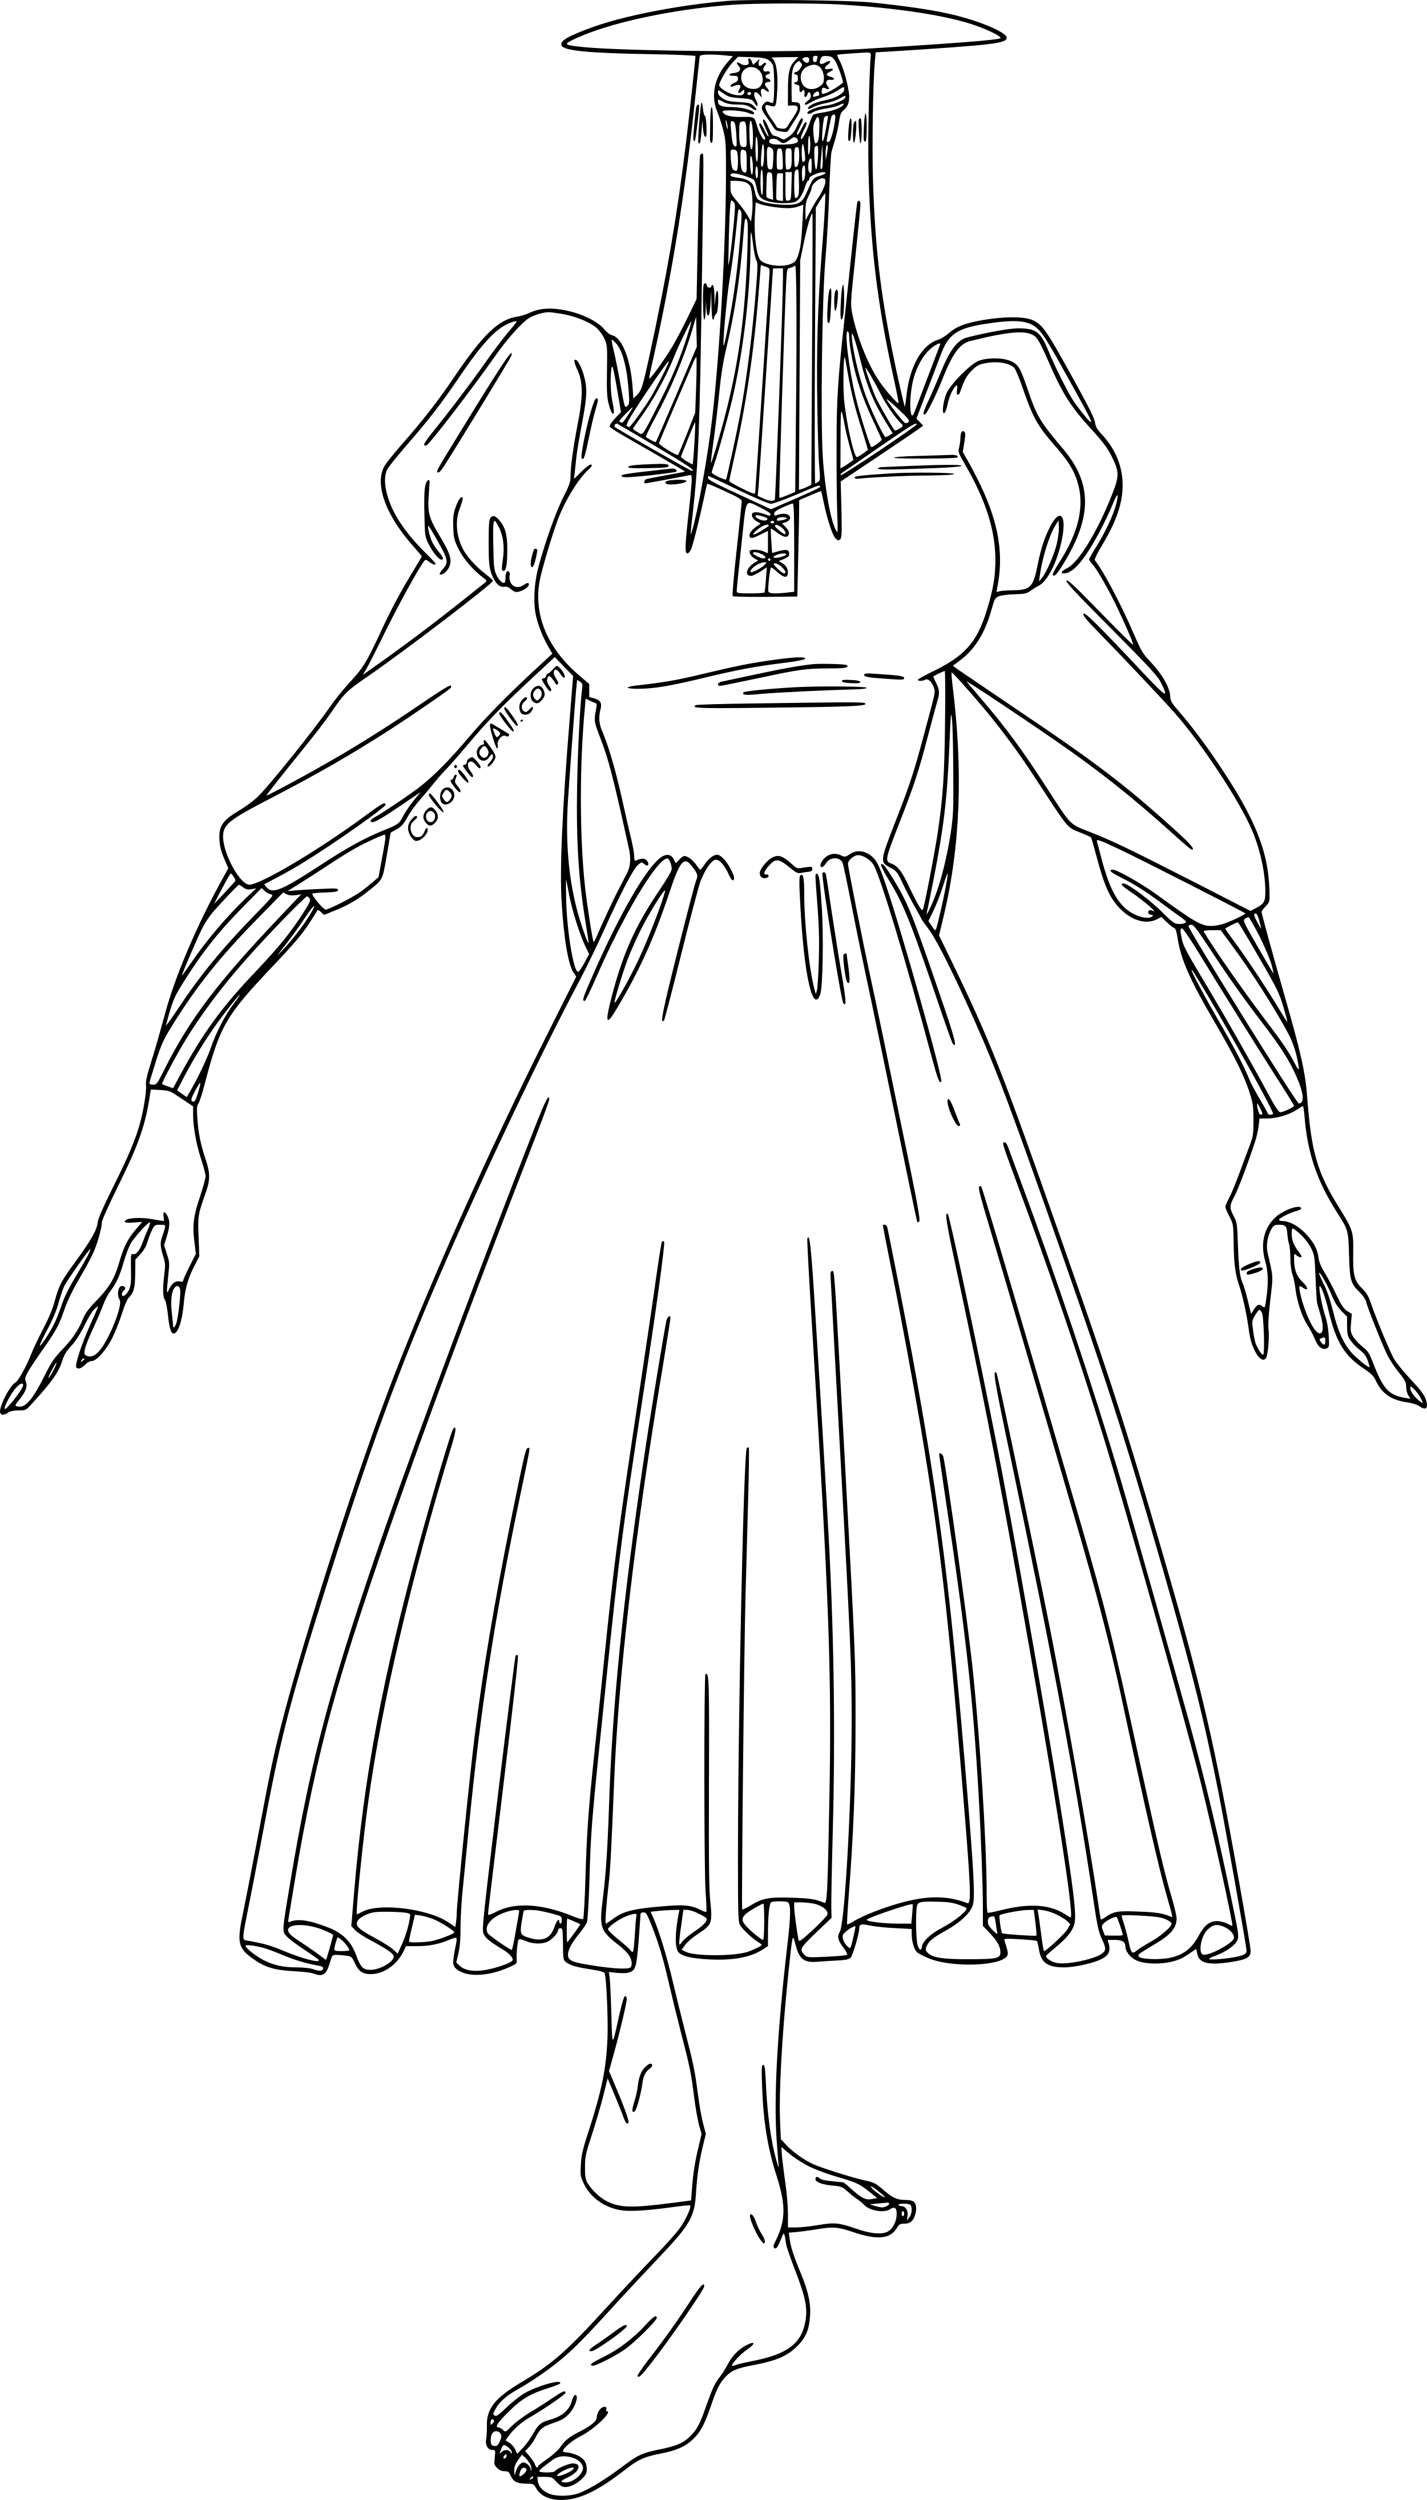 <?xml version="1.0" encoding="UTF-8"?>
<svg xmlns="http://www.w3.org/2000/svg" version="1.0" viewBox="0 0 1141.878 1999.641" preserveAspectRatio="xMidYMid meet">
  <g transform="translate(-56.484,1999.641) scale(0.1,-0.1)" fill="#000000" stroke="none">
    <path d="M6385 19989 c-389 -33 -830 -119 -1085 -212 -201 -74 -260 -110 -240 -147 21 -40 227 -59 713 -67 199 -3 357 -10 357 -15 0 -21 -52 -500 -75 -688 -71 -583 -154 -1066 -291 -1699 -58 -265 -66 -291 -107 -329 l-24 -23 -6 89 c-16 226 -85 399 -165 417 -15 3 -40 22 -56 41 -59 74 -199 140 -349 164 -100 16 -185 8 -250 -24 -29 -13 -72 -28 -97 -31 -154 -22 -277 -140 -509 -482 -126 -188 -262 -362 -431 -553 -55 -63 -112 -134 -126 -157 -85 -142 3 -392 223 -640 40 -45 73 -84 73 -86 0 -3 -28 -51 -63 -108 -107 -175 -184 -319 -271 -508 -107 -230 -138 -281 -246 -396 -48 -53 -115 -135 -148 -183 -127 -185 -504 -654 -589 -733 -33 -30 -92 -74 -132 -98 -138 -81 -171 -124 -171 -218 0 -67 12 -115 47 -194 l25 -57 -65 -118 c-197 -362 -364 -756 -441 -1044 -53 -192 -68 -248 -116 -402 -29 -92 -41 -147 -37 -170 6 -39 -15 -180 -44 -291 -32 -127 -95 -278 -220 -527 -83 -168 -119 -249 -123 -285 -7 -59 -57 -146 -181 -315 -110 -150 -129 -187 -161 -306 -18 -68 -48 -140 -95 -229 -37 -71 -81 -164 -97 -206 -40 -99 -100 -207 -122 -219 -48 -26 -139 -206 -123 -245 7 -20 33 -19 63 3 17 11 44 17 83 17 57 0 59 1 105 51 166 182 217 254 247 352 13 41 33 74 72 115 35 39 70 93 103 160 27 56 62 115 79 131 17 17 31 26 31 22 0 -4 -30 -73 -66 -153 -65 -143 -121 -314 -109 -333 12 -19 41 -10 70 20 17 18 39 30 54 30 39 0 119 91 167 190 23 47 56 132 75 190 18 58 41 113 51 123 43 42 53 78 55 195 l1 113 40 44 c26 27 47 63 56 96 9 29 25 72 37 96 20 41 23 43 65 43 43 0 44 -1 38 -27 -4 -16 -13 -45 -21 -67 -18 -52 -16 -79 7 -155 18 -56 19 -74 10 -145 -14 -111 -13 -186 4 -205 7 -9 18 -61 24 -116 12 -112 24 -155 47 -155 34 0 68 100 80 236 10 118 32 199 81 296 l44 86 -6 154 c-7 167 -4 184 55 348 39 109 39 161 1 275 -39 115 -58 208 -66 326 -5 78 -4 100 9 120 9 13 30 78 47 144 127 483 167 553 573 980 134 141 208 228 257 302 38 57 71 110 73 116 3 8 13 4 30 -11 l25 -24 78 32 c109 43 191 90 276 159 118 94 113 84 147 281 17 97 31 179 31 182 0 4 15 14 34 23 48 23 70 47 106 113 17 32 60 92 97 133 36 41 85 99 108 129 24 30 71 84 106 120 34 35 117 131 185 212 145 172 265 295 504 517 l174 162 73 -76 74 -76 -25 -312 c-63 -771 -83 -1235 -67 -1495 18 -297 53 -502 95 -564 l22 -33 -211 -420 c-497 -987 -1009 -2136 -1311 -2941 -285 -760 -682 -2005 -842 -2639 -63 -250 -82 -339 -187 -897 -47 -248 -99 -514 -115 -591 -50 -234 -41 -280 71 -362 99 -73 173 -96 329 -105 74 -4 148 -12 163 -19 75 -30 105 -9 133 91 16 55 18 58 49 58 18 0 53 -3 78 -6 45 -6 48 -9 71 -59 31 -68 64 -90 133 -89 101 3 205 76 255 179 l22 45 91 0 c95 0 173 16 256 51 27 12 53 19 56 15 4 -3 1 -34 -7 -69 -23 -113 -24 -146 -4 -169 70 -78 255 -77 432 3 63 28 64 29 61 66 -2 21 1 67 5 101 9 70 4 67 81 38 50 -19 116 -20 158 -2 35 14 87 69 87 91 0 19 27 26 34 9 3 -9 6 -66 6 -128 0 -96 3 -115 18 -129 31 -28 84 -45 199 -62 85 -13 114 -22 117 -34 14 -44 28 -382 22 -516 -10 -245 -46 -419 -151 -745 -47 -143 -58 -192 -62 -266 -5 -83 -3 -97 20 -147 52 -113 159 -193 292 -218 72 -13 192 -7 404 21 84 12 155 19 158 16 12 -12 -32 -110 -79 -177 -28 -40 -121 -145 -208 -233 -86 -89 -251 -264 -367 -391 -337 -369 -445 -464 -694 -612 -212 -125 -282 -213 -278 -349 1 -38 -2 -86 -6 -107 -9 -47 14 -87 50 -87 24 0 25 -1 19 -59 -6 -55 -5 -61 19 -85 18 -18 37 -26 60 -26 29 0 35 -5 50 -39 21 -46 53 -61 131 -61 49 0 52 -2 73 -39 33 -58 106 -91 198 -91 144 0 292 70 520 248 98 76 147 98 271 122 133 26 199 55 262 114 61 57 91 113 143 261 49 143 69 184 117 237 48 53 91 72 232 98 192 37 280 78 362 169 56 62 78 120 85 226 7 95 -15 195 -72 333 -56 134 -85 222 -91 278 l-7 52 69 6 c38 4 108 13 155 21 129 22 168 19 287 -21 195 -67 301 -57 353 31 18 30 26 35 60 35 48 0 74 23 89 79 13 48 5 88 -20 101 -10 6 -39 10 -65 10 -60 0 -98 17 -164 74 -68 59 -83 67 -156 82 -83 17 -342 98 -411 129 -72 32 -168 100 -220 157 l-41 44 -6 140 c-10 244 15 697 68 1204 32 301 32 303 54 217 31 -121 68 -151 176 -142 39 3 110 8 159 10 69 4 94 9 108 23 16 16 68 191 68 231 1 38 13 41 86 26 38 -8 129 -18 202 -21 l132 -7 0 -39 c0 -59 19 -124 43 -147 12 -11 57 -34 100 -51 184 -73 571 -60 621 22 10 16 6 39 -21 122 -6 17 0 18 123 11 71 -4 132 -10 136 -14 4 -3 11 -35 17 -70 17 -105 70 -141 202 -141 74 0 213 29 279 58 75 32 95 67 76 135 l-8 27 55 0 c61 0 87 -16 87 -53 0 -37 37 -85 82 -108 60 -31 182 -37 282 -15 57 13 94 29 140 61 l63 43 9 -42 c16 -71 84 -89 249 -66 149 22 179 38 177 96 -3 59 -164 965 -237 1329 -137 684 -254 1132 -600 2300 -205 689 -319 1036 -695 2105 -455 1295 -546 1527 -864 2185 l-97 199 35 146 c136 565 159 1172 72 1863 -6 53 -9 96 -5 95 10 -4 141 -150 249 -278 152 -181 286 -362 441 -601 247 -377 231 -358 331 -399 48 -19 89 -38 93 -41 3 -4 21 -66 40 -138 65 -246 108 -343 186 -426 96 -101 211 -136 301 -92 l36 19 42 -41 c23 -22 49 -43 59 -46 12 -4 20 -25 29 -84 26 -168 99 -333 288 -656 160 -274 236 -425 281 -557 35 -106 37 -121 38 -238 0 -111 -3 -133 -26 -195 -15 -38 -51 -137 -82 -220 -30 -82 -68 -176 -86 -209 -17 -32 -31 -64 -31 -72 0 -8 14 -43 32 -77 31 -60 32 -67 34 -192 2 -182 12 -266 44 -359 31 -94 64 -245 79 -366 18 -144 97 -270 136 -217 16 22 29 172 20 236 -4 29 2 121 15 232 23 200 25 171 -23 381 -12 54 2 134 33 186 17 27 26 32 57 32 55 0 64 -10 69 -72 2 -31 8 -67 14 -82 5 -15 10 -66 10 -114 1 -54 7 -102 16 -127 9 -22 20 -75 25 -117 11 -97 51 -221 95 -289 19 -30 41 -70 49 -89 29 -67 41 -85 65 -97 17 -8 29 -9 43 -1 18 9 19 18 14 102 -3 55 -14 115 -26 151 -24 65 -56 234 -47 243 10 10 46 -85 70 -189 61 -256 127 -365 283 -469 62 -41 80 -60 98 -99 48 -102 123 -154 253 -172 35 -5 77 -18 92 -29 57 -40 78 -18 53 55 -11 34 -43 76 -117 155 -55 59 -116 133 -134 163 -33 55 -150 337 -191 460 -16 46 -34 75 -67 108 -63 61 -74 107 -71 289 2 168 -1 176 -115 361 -174 280 -220 439 -253 879 -15 197 -49 350 -175 790 -101 353 -190 677 -190 692 0 7 15 27 33 46 32 33 32 34 30 123 -9 320 -116 584 -421 1034 -102 151 -214 299 -311 410 -43 49 -61 78 -61 98 0 77 -59 184 -165 296 -56 59 -70 84 -125 211 -101 235 -240 500 -314 595 -5 7 17 54 62 128 119 198 168 354 159 507 -9 140 -64 263 -171 378 -33 36 -45 57 -49 90 -4 30 -50 123 -152 308 -234 425 -262 466 -339 506 -56 29 -185 35 -343 14 -171 -23 -269 -55 -330 -110 -27 -24 -68 -50 -91 -57 -127 -38 -226 -207 -252 -434 -7 -55 -13 -101 -14 -102 -4 -5 -63 254 -100 440 -99 490 -139 844 -156 1377 -8 268 0 791 16 951 l6 67 107 6 c839 53 941 65 941 111 0 45 -242 144 -470 193 -150 33 -337 60 -605 88 -177 19 -985 28 -1160 13z m910 -29 c453 -28 834 -86 1060 -162 119 -40 234 -98 214 -108 -27 -14 -369 -41 -1134 -87 -477 -29 -1890 -18 -2213 18 -149 16 -152 20 -52 67 276 128 782 236 1265 271 172 12 672 13 860 1z m238 -405 c-13 -144 -24 -659 -19 -895 13 -616 70 -1091 201 -1683 24 -110 42 -203 40 -205 -8 -8 -105 102 -155 176 -90 132 -178 354 -215 537 -16 79 -15 85 25 461 22 209 40 395 40 412 0 30 -12 42 -24 24 -3 -5 -19 -141 -36 -303 -17 -162 -46 -436 -65 -609 -57 -522 -66 -663 -66 -1048 -1 -195 2 -431 5 -525 6 -156 5 -170 -8 -146 -44 77 -91 335 -107 588 -19 297 -6 1265 20 1576 12 138 26 381 31 540 5 160 14 306 18 325 5 19 19 67 31 105 11 39 25 101 30 139 8 54 15 74 35 90 34 29 46 58 46 109 0 62 -44 230 -75 284 -14 26 -23 48 -20 51 5 5 226 20 255 18 8 -1 14 -10 13 -21z m-1171 -1 l67 -7 -40 -46 c-108 -122 -139 -270 -84 -400 14 -34 36 -101 48 -149 20 -81 22 -108 21 -377 -2 -559 -52 -1432 -110 -1923 -37 -317 -115 -748 -163 -907 -14 -44 -13 -33 9 162 44 396 54 649 72 1883 15 1063 15 972 1 977 -7 3 -14 -6 -17 -19 -3 -13 -10 -275 -16 -583 l-11 -560 -69 -143 c-38 -79 -95 -186 -126 -239 -71 -118 -184 -273 -184 -252 0 9 11 65 25 125 157 697 267 1381 350 2184 15 140 28 261 30 268 5 13 87 16 197 6z m744 -20 c-3 -9 -6 -20 -6 -25 0 -5 -7 -9 -15 -9 -9 0 -15 9 -15 25 0 19 5 25 21 25 15 0 19 -4 15 -16z m141 -23 c18 -27 63 -150 63 -173 0 -11 -106 -78 -138 -87 -29 -9 -32 -8 -32 13 0 31 9 37 32 25 26 -14 35 -4 16 18 -23 28 -12 55 22 51 38 -4 38 15 0 25 -37 9 -38 24 -5 39 34 15 32 31 -4 23 -40 -9 -47 9 -14 33 37 27 21 41 -18 18 -39 -23 -55 -10 -38 28 11 24 18 27 53 24 33 -2 44 -9 63 -37z m-533 6 c15 -10 31 -29 36 -43 13 -33 13 -291 0 -299 -5 -3 -19 -1 -30 5 -16 8 -24 6 -40 -10 -29 -29 -25 -51 18 -108 20 -28 44 -64 54 -81 13 -24 25 -31 64 -37 40 -6 50 -4 59 11 5 10 29 47 53 84 33 51 42 74 40 101 -3 31 -6 35 -35 38 l-33 3 -1 77 c-2 170 5 208 46 242 13 11 18 10 29 -6 12 -16 11 -22 -6 -46 -10 -16 -26 -28 -34 -28 -8 0 -14 -4 -14 -10 0 -5 7 -10 15 -10 10 0 15 -10 15 -30 0 -20 -5 -30 -15 -30 -24 0 -17 -18 8 -22 17 -2 21 -9 19 -30 -3 -28 11 -38 23 -18 11 18 23 1 17 -25 -5 -30 14 -34 23 -5 9 27 22 25 27 -4 4 -18 -2 -30 -24 -46 -41 -31 -24 -44 20 -15 20 13 66 33 102 44 36 11 87 34 113 51 56 36 57 36 57 10 0 -30 -70 -70 -149 -85 -70 -14 -124 -36 -136 -56 -13 -20 3 -20 38 1 19 11 64 25 98 31 35 6 84 21 108 35 49 27 51 28 51 14 0 -21 -89 -60 -157 -69 -76 -9 -162 -46 -146 -62 7 -7 22 -3 45 11 19 11 66 24 105 29 38 5 84 16 102 26 38 19 49 15 24 -7 -24 -21 -95 -44 -163 -53 -30 -4 -60 -12 -67 -17 -7 -5 -21 -37 -32 -71 -24 -70 -62 -138 -68 -120 -2 6 7 34 21 62 27 53 32 71 18 71 -5 0 -19 -22 -32 -50 -13 -27 -27 -50 -32 -50 -12 0 -10 6 17 60 27 54 31 70 15 70 -6 0 -22 -27 -36 -59 -19 -43 -37 -67 -66 -87 -39 -28 -41 -28 -70 -11 -16 9 -38 17 -48 17 -12 0 -26 19 -45 65 -16 36 -32 65 -37 65 -15 0 -11 -15 27 -103 23 -56 3 -37 -25 22 -13 28 -27 51 -32 51 -14 0 -9 -18 17 -70 28 -55 29 -60 15 -60 -12 0 -45 63 -59 115 -19 67 -19 68 -120 66 -92 -2 -142 12 -154 42 -7 19 155 11 206 -10 20 -9 40 -13 43 -10 24 24 -82 57 -182 57 -74 0 -104 13 -104 46 0 18 -2 18 45 -6 28 -14 59 -20 111 -20 60 0 77 -4 109 -25 46 -32 59 -24 22 13 -25 24 -36 27 -121 32 -77 5 -99 10 -130 30 -23 16 -36 33 -36 47 0 22 1 22 44 -8 39 -28 55 -32 136 -38 91 -6 94 -8 120 -51 17 -29 24 2 7 31 -33 58 -15 92 24 47 l20 -23 -6 32 c-8 38 9 51 36 27 27 -24 37 -9 12 19 -24 25 -20 47 8 47 25 0 25 20 -1 27 -26 7 -26 29 1 36 12 3 18 10 14 17 -4 6 -15 8 -26 5 -26 -9 -36 21 -15 44 10 11 13 22 8 25 -5 3 -15 -1 -22 -9 -22 -26 -41 -19 -34 13 l7 27 -26 -24 -26 -24 -10 27 c-13 33 -35 35 -27 2 5 -19 1 -25 -16 -30 -13 -3 -33 1 -46 10 -31 20 -41 10 -17 -17 26 -28 9 -53 -39 -57 -46 -4 -47 -22 -1 -22 30 0 35 -3 35 -23 0 -16 -9 -26 -30 -34 -16 -6 -30 -17 -30 -23 0 -7 7 -10 16 -6 62 24 76 17 53 -26 -15 -27 -3 -35 21 -13 19 18 20 17 20 -3 0 -28 -28 -35 -85 -22 -49 11 -115 54 -115 75 0 26 62 133 105 179 l45 48 108 -3 c83 -3 115 -8 136 -22z m209 -9 c-42 -45 -53 -92 -53 -235 l0 -122 37 2 c51 3 54 -21 11 -87 -19 -28 -42 -63 -50 -77 -13 -21 -22 -25 -52 -21 -20 2 -36 8 -36 12 0 4 -20 35 -45 69 -51 69 -61 118 -22 106 61 -19 61 -18 69 85 13 158 -5 278 -44 293 -7 3 39 6 101 6 l115 1 -31 -32z m117 13 c0 -29 -18 -36 -41 -15 -15 13 -16 19 -7 26 24 14 48 9 48 -11z m89 -65 c27 -29 38 -94 21 -125 -6 -13 -28 -29 -47 -38 -62 -25 -117 2 -129 64 -9 45 11 87 49 106 46 23 80 21 106 -7z m-494 -19 c36 -31 44 -93 17 -127 -15 -19 -29 -25 -60 -25 -69 0 -112 58 -91 122 18 55 88 71 134 30z m485 -193 c0 -8 -4 -14 -9 -14 -5 0 -16 -3 -25 -6 -21 -8 -21 10 0 30 17 18 34 13 34 -10z m-546 2 c-3 -8 -12 -12 -20 -9 -17 6 -9 23 11 23 8 0 12 -6 9 -14z m672 -218 c-11 -84 -37 -168 -52 -168 -8 0 -14 4 -14 9 0 8 22 127 36 189 2 12 12 22 20 22 14 0 16 -8 10 -52z m-56 35 c0 -5 -7 -48 -16 -98 -23 -127 -37 -132 -28 -10 4 55 12 103 18 107 14 10 26 10 26 1z m-69 -104 c-3 -85 -10 -108 -32 -109 -4 0 -10 31 -14 68 -5 52 -3 78 9 106 27 66 41 41 37 -65z m-733 16 c0 -16 -2 -15 -8 5 -4 14 -8 34 -8 45 0 16 2 15 8 -5 4 -14 8 -34 8 -45z m50 46 c9 -5 15 -41 19 -105 5 -85 4 -96 -10 -91 -18 8 -23 27 -32 128 -7 75 -4 85 23 68z m100 -99 c3 -102 3 -102 -21 -102 -31 0 -37 20 -37 122 0 65 3 77 18 81 34 9 37 0 40 -101z m46 71 c11 -71 7 -195 -6 -191 -9 3 -14 38 -16 116 -3 109 9 150 22 75z m457 -224 c-8 -19 -10 -9 -10 48 -1 94 13 130 17 42 2 -36 -2 -76 -7 -90z m-411 23 c0 -60 -4 -91 -10 -87 -6 3 -10 51 -10 108 0 70 3 97 10 87 5 -8 10 -57 10 -108z m304 102 c9 -3 16 -14 16 -24 0 -20 -42 -30 -137 -30 -70 0 -93 6 -93 26 0 25 47 28 76 5 34 -27 43 -26 84 4 19 14 35 25 36 25 1 0 9 -3 18 -6z m-255 -127 c0 -74 -10 -119 -22 -100 -9 15 4 183 14 177 5 -3 9 -38 8 -77z m327 -54 c-3 -7 -10 -13 -16 -13 -12 0 -14 133 -2 144 8 9 25 -111 18 -131z m134 -67 c-12 -12 -13 11 -2 120 l7 79 3 -94 c2 -56 -1 -98 -8 -105z m41 114 l-9 -45 -1 47 c-1 51 12 100 17 63 1 -11 -2 -40 -7 -65z m-71 -25 c-3 -54 -9 -95 -15 -95 -10 0 -20 153 -11 177 3 7 11 13 18 13 10 0 12 -22 8 -95z m-368 73 c12 -10 14 -29 10 -91 -4 -73 -6 -78 -26 -75 -19 3 -21 10 -24 91 -3 91 4 104 40 75z m218 -56 c0 -63 -10 -92 -32 -92 -10 0 -11 144 -1 153 3 4 12 7 20 7 9 0 13 -18 13 -68z m-132 -30 c3 -82 3 -82 -23 -82 -25 0 -25 1 -25 78 0 82 4 95 30 90 12 -3 16 -21 18 -86z m72 9 c0 -78 -6 -91 -41 -91 -5 0 -9 38 -9 85 0 84 0 85 25 85 25 0 25 -1 25 -79z m-436 47 c11 -44 7 -148 -6 -148 -31 1 -40 19 -45 94 -4 75 -4 76 20 76 17 0 27 -7 31 -22z m60 16 c13 -5 16 -23 16 -94 0 -82 -1 -88 -19 -83 -22 6 -31 41 -31 124 0 59 4 65 34 53z m60 -75 c9 -47 7 -119 -3 -119 -5 0 -11 34 -13 75 -3 77 5 99 16 44z m476 -50 c0 -44 -3 -60 -12 -57 -26 9 -18 118 8 118 2 0 4 -27 4 -61z m-62 -111 c-12 -21 -13 -18 -16 35 -2 38 2 64 10 74 11 14 13 9 16 -35 2 -29 -3 -61 -10 -74z m-368 56 c0 -24 -4 -44 -10 -44 -5 0 -10 23 -10 51 0 31 4 48 10 44 6 -3 10 -26 10 -51z m319 -190 c-24 -29 -29 -11 -29 96 0 93 2 110 18 119 16 9 17 1 20 -96 2 -69 -1 -110 -9 -119z m-279 109 c0 -74 -3 -103 -10 -93 -13 20 -13 200 0 200 6 0 10 -42 10 -107z m78 -26 l3 -109 -23 7 c-13 4 -25 10 -28 14 -3 3 -4 50 -2 104 3 94 4 98 25 95 21 -3 22 -9 25 -111z m150 1 c-3 -109 -4 -113 -25 -116 -23 -3 -23 -2 -23 112 l0 116 25 0 26 0 -3 -112z m272 104 c0 -5 -21 -15 -47 -23 -51 -15 -54 -19 -107 -141 -31 -71 -63 -90 -154 -90 -86 1 -158 11 -204 29 -39 15 -40 19 -62 116 -9 37 -55 64 -127 72 -41 5 -59 11 -59 21 0 8 10 14 24 14 35 0 152 -38 165 -54 6 -7 15 -37 21 -67 7 -36 18 -61 35 -76 32 -28 121 -46 207 -41 60 3 72 7 96 33 16 17 36 56 46 88 9 31 21 57 27 57 5 0 9 7 9 15 0 15 26 32 69 46 35 10 61 11 61 1z m-340 -113 l0 -110 -27 3 c-23 2 -28 8 -27 31 4 203 2 187 29 187 l25 0 0 -111z m340 46 c0 -27 -29 -91 -64 -140 -11 -16 -38 -61 -58 -100 l-37 -70 -1 72 c0 57 5 82 25 121 14 28 25 57 25 67 0 26 55 75 84 75 21 0 26 -5 26 -25z m-641 -6 c18 -7 36 -22 41 -35 15 -39 21 -145 13 -214 l-8 -65 -28 47 c-15 26 -52 77 -82 112 -51 60 -55 68 -55 115 l0 51 44 0 c23 0 58 -5 75 -11z m636 -211 c-3 -68 -15 -235 -26 -371 -31 -402 -42 -785 -34 -1207 3 -212 10 -432 16 -490 8 -94 7 -106 -8 -117 -9 -7 -20 -13 -25 -13 -4 0 -5 496 -2 1103 l7 1102 35 58 c19 31 37 57 40 57 2 0 1 -55 -3 -122z m-730 -134 c-9 -93 -22 -209 -30 -259 -14 -89 -14 -89 -9 110 2 110 7 235 10 279 6 77 7 78 26 59 18 -19 18 -24 3 -189z m318 147 c102 -14 153 -13 201 4 l39 14 -6 -122 c-9 -172 -16 -223 -35 -281 -14 -41 -24 -55 -52 -68 -65 -33 -208 -17 -250 27 -32 34 -53 204 -45 352 l7 111 32 -13 c17 -7 66 -18 109 -24z m-262 -198 c-17 -224 -38 -402 -71 -598 -29 -169 -60 -319 -65 -313 -9 10 27 406 48 528 22 128 42 285 63 503 6 62 8 67 22 53 13 -13 14 -34 3 -173z m572 -942 l-6 -1082 -26 -13 c-14 -8 -37 -17 -50 -21 l-23 -7 5 918 5 919 30 145 c28 132 59 237 68 227 2 -2 1 -490 -3 -1086z m-517 809 c-15 -503 -66 -892 -171 -1306 -45 -178 -116 -417 -122 -411 -1 2 8 82 22 178 13 96 34 268 45 382 14 142 32 253 55 350 67 277 113 578 137 896 11 143 14 160 26 144 12 -15 13 -57 8 -233z m45 29 c6 -51 17 -106 25 -121 13 -25 13 -53 -1 -226 -29 -364 -76 -737 -130 -1024 -27 -144 -105 -501 -110 -507 -8 -7 -115 43 -115 55 0 6 7 31 16 55 35 99 125 424 158 574 83 375 136 834 136 1189 0 60 2 107 5 104 3 -3 10 -47 16 -99z m131 -236 c-7 -132 -112 -1730 -114 -1746 -3 -16 -16 -11 -105 32 -57 28 -103 54 -103 59 0 5 18 89 40 187 95 424 157 839 196 1326 l17 215 36 -12 c35 -12 36 -13 33 -61z m212 -1129 l-6 -612 -61 -26 c-33 -14 -63 -24 -66 -21 -5 6 45 1575 56 1742 6 91 6 92 34 98 16 4 32 12 36 18 12 18 15 -518 7 -1199z m-104 1089 c0 -167 -59 -1753 -65 -1763 -10 -15 -46 -12 -93 10 l-44 20 7 72 c4 55 115 1728 115 1745 0 2 18 3 40 3 l40 0 0 -87z m-1765 -278 c107 -19 218 -64 272 -110 22 -19 51 -58 64 -87 23 -51 24 -60 21 -255 -3 -161 0 -216 13 -265 29 -114 57 -107 32 7 -17 75 -21 222 -8 280 7 32 16 -8 58 -254 l17 -101 -40 -42 c-23 -24 -44 -51 -47 -61 -8 -21 -27 -9 330 -214 150 -86 272 -158 270 -159 -1 -1 -67 -14 -147 -28 -80 -15 -153 -29 -162 -32 -17 -5 -26 -34 -10 -34 8 0 317 57 350 65 20 5 22 2 22 -37 0 -24 -11 -144 -25 -267 -30 -268 -31 -321 -9 -321 8 0 21 15 29 33 17 42 65 233 100 397 14 68 27 126 29 127 2 2 65 -24 140 -59 107 -48 136 -66 136 -81 0 -11 -18 -184 -40 -385 -23 -205 -37 -369 -32 -374 4 -4 123 -7 263 -6 l254 3 6 270 c4 149 7 322 8 385 l1 116 86 37 c48 21 88 36 90 35 1 -2 12 -48 23 -103 27 -130 68 -252 93 -277 16 -16 22 -17 35 -6 14 11 15 41 11 238 l-6 225 287 192 c157 105 306 206 330 223 l43 32 -27 28 -27 28 85 223 c47 123 97 254 111 291 60 160 128 208 351 243 239 38 348 29 416 -32 50 -45 85 -101 269 -433 153 -276 178 -325 161 -318 -14 5 -105 118 -143 178 -46 72 -145 271 -192 386 -65 158 -100 184 -246 184 -65 0 -240 -31 -403 -72 -82 -20 -142 -100 -222 -298 -26 -63 -67 -159 -93 -213 -42 -91 -48 -118 -22 -102 15 9 91 163 134 274 81 206 141 289 223 309 320 80 458 90 522 36 19 -16 49 -70 91 -166 127 -293 187 -389 366 -584 87 -96 122 -143 154 -207 61 -123 62 -157 7 -297 -113 -293 -268 -549 -359 -596 -51 -26 -62 -44 -28 -44 75 0 172 118 299 362 32 62 74 151 92 197 38 93 49 88 24 -10 -21 -82 -90 -229 -160 -339 -30 -48 -55 -92 -55 -98 0 -6 13 -25 29 -42 36 -40 136 -215 201 -354 80 -170 129 -286 120 -286 -5 0 -123 118 -264 262 -202 208 -258 260 -267 251 -10 -10 64 -90 358 -385 328 -331 374 -381 402 -440 59 -121 35 -107 -136 75 -375 399 -481 503 -488 484 -6 -14 22 -48 127 -155 193 -198 519 -543 606 -642 221 -252 520 -707 617 -938 66 -157 105 -340 105 -489 0 -80 -10 -97 -82 -134 l-37 -19 -433 222 c-531 271 -662 335 -848 408 -170 67 -150 47 -346 350 -201 312 -337 496 -539 730 -49 58 -97 114 -105 124 -14 18 390 -250 720 -478 331 -228 607 -447 913 -723 87 -79 162 -143 168 -143 29 0 -5 41 -123 148 -415 375 -630 539 -1308 995 -228 154 -430 291 -448 304 l-32 24 61 46 c116 88 195 215 247 400 25 90 29 97 61 110 19 8 73 15 125 16 79 2 95 5 126 27 19 14 48 32 65 40 72 36 150 190 187 370 41 197 -14 258 -94 104 -46 -89 -75 -179 -103 -321 -33 -164 -58 -188 -200 -188 -49 -1 -99 -5 -109 -10 -17 -8 -19 -5 -12 26 54 266 15 511 -130 818 -30 63 -75 150 -100 193 l-45 79 12 75 c10 59 10 77 1 86 -18 18 -32 -6 -32 -52 0 -19 -5 -52 -10 -72 -10 -35 -7 -43 50 -142 165 -286 240 -524 240 -759 0 -132 -17 -233 -67 -396 -80 -264 -176 -372 -447 -502 -58 -28 -106 -55 -106 -60 0 -12 36 -12 59 1 23 12 57 -22 70 -68 11 -35 14 -18 -78 -362 -80 -302 -116 -412 -229 -700 -127 -326 -127 -329 -43 -374 51 -27 56 -33 102 -132 27 -57 72 -142 99 -190 28 -48 50 -89 50 -91 0 -2 24 -36 54 -76 58 -79 152 -261 291 -562 213 -464 313 -720 648 -1670 493 -1400 621 -1795 941 -2905 227 -791 324 -1180 440 -1765 60 -307 226 -1241 226 -1274 0 -24 -28 -38 -105 -51 -84 -14 -195 -22 -195 -13 0 5 21 16 48 25 82 30 155 80 175 119 17 36 17 38 -37 300 -113 549 -210 955 -346 1454 -104 378 -470 1673 -546 1930 -214 722 -519 1634 -804 2400 -45 121 -89 239 -97 263 -9 24 -21 42 -30 42 -22 0 -19 -8 95 -316 257 -691 502 -1411 696 -2039 185 -602 653 -2263 780 -2770 90 -361 261 -1133 252 -1142 -1 -2 -20 6 -41 17 -22 11 -58 20 -81 20 -61 0 -102 -33 -149 -120 -69 -129 -168 -182 -340 -184 -109 0 -156 13 -135 40 7 7 53 37 103 66 147 84 197 140 197 220 0 18 -16 87 -35 153 -62 209 -110 413 -255 1075 -226 1038 -275 1236 -490 1975 -447 1537 -774 2643 -784 2653 -4 3 -11 1 -17 -5 -7 -7 17 -102 80 -309 82 -272 454 -1540 687 -2344 174 -596 285 -1025 369 -1415 192 -898 297 -1358 364 -1595 54 -189 53 -183 33 -174 -65 27 -108 34 -249 40 -172 7 -203 3 -269 -42 -20 -14 -38 -23 -40 -22 -2 2 -13 69 -24 148 -74 504 -254 1526 -385 2190 -137 687 -417 2023 -426 2034 -33 37 -17 -59 107 -649 340 -1616 524 -2599 669 -3570 29 -197 41 -251 65 -304 37 -78 37 -94 4 -120 -56 -44 -270 -90 -357 -77 -50 8 -102 44 -89 61 4 6 42 39 84 74 88 72 133 133 143 193 13 75 -14 290 -116 933 -111 705 -395 2316 -510 2895 -154 780 -375 1820 -389 1834 -27 27 -15 -55 54 -376 219 -1023 334 -1606 506 -2573 285 -1596 455 -2675 422 -2675 -4 0 -17 7 -29 15 -127 89 -296 102 -537 40 -50 -12 -94 -21 -98 -18 -5 2 -8 73 -8 156 0 407 -56 1284 -116 1832 -39 359 -199 1514 -230 1657 -5 25 -34 41 -34 19 0 -5 22 -157 49 -338 162 -1074 222 -1608 266 -2368 20 -344 35 -746 35 -921 l0 -142 55 -58 c62 -66 85 -108 85 -153 0 -50 -26 -55 -255 -56 -215 0 -292 13 -330 55 -15 17 -16 23 -5 50 17 40 50 67 156 126 114 63 198 143 214 204 17 62 8 245 -40 836 -136 1657 -222 2344 -445 3559 -46 253 -192 995 -201 1028 -5 17 -34 25 -34 9 0 -4 29 -154 65 -332 80 -398 179 -934 240 -1295 152 -910 216 -1464 329 -2830 70 -840 76 -975 41 -961 -177 67 -346 62 -604 -19 -129 -41 -251 -92 -311 -130 -23 -14 -44 -24 -46 -22 -3 3 2 92 10 198 41 528 57 920 57 1434 0 510 0 501 -91 2175 -81 1474 -77 1420 -96 1420 -8 0 -14 -10 -14 -25 0 -13 34 -631 75 -1372 87 -1586 95 -1761 95 -2203 0 -638 -55 -1618 -95 -1686 -23 -38 -16 -68 31 -129 20 -26 32 -51 27 -55 -4 -4 -78 -11 -164 -15 -152 -7 -157 -6 -177 15 -41 44 -37 52 93 178 l124 118 -2 85 c-1 46 4 323 12 614 20 757 10 1516 -29 2270 -18 338 -69 1209 -110 1849 -35 561 -46 664 -65 614 -3 -8 15 -340 40 -739 136 -2186 156 -2737 136 -3774 -14 -733 -18 -809 -40 -799 -71 30 -109 36 -256 41 -185 7 -240 -4 -338 -64 -32 -19 -60 -33 -63 -30 -7 6 15 2073 26 2487 5 195 15 545 21 777 7 233 9 426 6 430 -4 4 -11 2 -16 -3 -25 -25 -71 -2164 -71 -3297 0 -408 2 -493 15 -516 16 -31 101 -112 146 -138 16 -10 29 -20 29 -23 0 -8 -58 -37 -110 -55 -104 -37 -429 -37 -499 0 l-32 16 20 27 c26 37 55 62 129 112 92 61 98 79 81 245 -11 101 -13 318 -11 964 3 819 1 874 -28 856 -12 -7 -12 -1563 1 -1738 6 -87 9 -161 6 -163 -3 -3 -23 4 -46 15 -73 38 -129 44 -284 31 -254 -20 -338 -41 -422 -106 -25 -19 -48 -34 -52 -34 -8 0 3 153 21 305 14 114 22 263 46 850 35 843 169 1988 386 3286 35 213 64 394 64 404 0 26 -23 12 -32 -21 -13 -49 -135 -790 -182 -1114 -164 -1108 -250 -1959 -276 -2720 -13 -394 -26 -587 -51 -788 -30 -234 -21 -259 123 -371 37 -28 76 -67 87 -85 25 -40 28 -91 5 -100 -29 -11 -128 -6 -263 14 -199 29 -231 42 -231 92 0 39 29 93 91 169 28 35 55 75 61 89 5 14 14 158 19 320 13 440 13 443 135 1615 103 999 130 1209 299 2310 103 672 174 1190 164 1200 -6 6 -13 6 -18 -3 -4 -7 -24 -133 -45 -280 -20 -147 -84 -577 -141 -957 -169 -1119 -193 -1303 -280 -2145 -31 -294 -66 -638 -80 -765 -41 -389 -55 -587 -65 -929 -5 -181 -14 -334 -19 -339 -5 -5 -39 4 -82 22 -245 100 -460 114 -611 37 -56 -28 -68 -31 -68 -18 0 10 56 476 124 1037 75 615 121 1024 115 1029 -6 6 -12 6 -18 0 -4 -5 -67 -501 -140 -1102 -127 -1054 -131 -1094 -115 -1127 15 -32 51 -61 154 -123 48 -28 84 -68 77 -85 -8 -21 -141 -67 -230 -80 -91 -13 -157 0 -196 38 l-25 24 17 73 c12 50 17 115 17 205 0 73 7 199 15 280 8 82 31 310 50 508 95 969 207 1691 421 2710 77 368 72 340 54 340 -18 0 -30 -54 -140 -595 -129 -643 -219 -1173 -285 -1695 -37 -287 -145 -1352 -145 -1426 0 -24 -3 -60 -6 -80 l-6 -36 -60 40 c-158 105 -540 153 -677 85 l-51 -25 0 26 c0 87 55 614 91 871 111 802 341 1782 672 2867 32 106 36 153 8 120 -15 -19 -147 -461 -261 -877 -305 -1112 -455 -1912 -532 -2837 l-22 -263 33 -34 c17 -18 73 -55 124 -81 113 -60 173 -99 181 -121 16 -41 -103 -114 -185 -114 -59 0 -79 21 -115 120 -40 107 -108 175 -222 219 -154 59 -241 72 -305 46 -16 -7 -18 -4 -13 26 3 19 26 160 52 314 79 482 184 974 294 1370 238 861 785 2395 1604 4499 75 191 136 357 136 368 0 52 -31 -8 -117 -227 -428 -1092 -923 -2415 -1193 -3190 -436 -1255 -597 -1853 -759 -2825 -70 -416 -69 -409 -35 -449 15 -18 78 -66 140 -107 62 -41 116 -79 119 -84 18 -29 -131 9 -279 71 -103 44 -160 60 -303 85 -31 6 -30 17 22 275 25 122 72 369 106 548 143 770 213 1048 480 1899 375 1196 607 1831 997 2723 340 776 763 1664 1068 2239 56 107 144 287 194 400 127 283 234 490 271 519 28 23 30 23 49 6 28 -25 45 -7 24 24 -17 23 -43 25 -86 6 -15 -6 -18 -1 -18 31 0 22 -11 84 -24 140 -14 55 -48 204 -76 330 -51 228 -109 423 -155 529 -27 59 -31 117 -15 177 14 50 0 74 -50 88 l-40 11 0 52 0 52 -83 71 c-254 218 -364 485 -313 758 18 92 97 358 143 481 60 161 167 334 251 409 12 11 22 23 22 28 0 21 -29 4 -83 -49 l-59 -58 6 50 c3 28 8 79 12 115 3 36 21 144 39 240 45 237 50 298 31 388 -16 75 -51 152 -73 160 -20 6 -15 -20 14 -84 44 -95 44 -212 -1 -439 -35 -180 -56 -336 -56 -418 0 -35 -13 -71 -58 -159 -58 -113 -145 -358 -198 -555 -37 -140 -44 -301 -16 -409 20 -80 60 -174 104 -247 l23 -39 -115 -106 c-234 -216 -426 -411 -553 -562 -145 -172 -273 -303 -387 -393 -70 -56 -298 -210 -369 -249 -33 -18 -41 -38 -15 -38 22 0 88 39 247 147 l138 94 -55 -67 c-30 -37 -67 -91 -83 -122 -33 -65 -40 -70 -167 -121 -151 -62 -285 -136 -502 -278 -305 -199 -380 -230 -425 -174 l-20 24 108 57 c59 31 158 87 218 125 228 140 645 434 645 454 0 26 -27 12 -146 -76 -377 -279 -853 -563 -944 -563 -74 0 -209 247 -210 383 0 98 43 133 385 310 374 194 642 348 954 549 190 123 473 318 483 332 4 6 3 15 -1 19 -5 5 -85 -43 -183 -110 -340 -233 -606 -399 -913 -570 -146 -82 -336 -183 -378 -201 -9 -4 110 146 333 422 66 82 147 188 180 236 110 162 127 179 311 305 299 207 989 734 989 756 0 4 -26 28 -57 52 -74 56 -142 130 -175 187 -59 102 -74 231 -37 330 28 77 33 100 20 100 -15 0 -36 -36 -56 -99 -13 -40 -16 -76 -13 -146 3 -83 8 -101 43 -171 38 -77 114 -166 195 -227 31 -23 33 -28 19 -39 -9 -7 -99 -78 -200 -159 -247 -195 -464 -358 -713 -533 l-69 -49 27 44 c15 24 83 157 150 295 106 215 264 504 312 568 14 19 14 19 44 -2 30 -22 50 -28 50 -14 0 4 -36 43 -81 87 -152 151 -250 293 -295 429 -33 96 -37 184 -11 236 9 19 74 100 143 180 193 222 283 338 424 545 212 314 327 430 454 461 26 6 21 -1 -48 -82 -42 -49 -126 -160 -187 -247 -113 -161 -295 -401 -426 -562 -42 -52 -69 -93 -64 -98 5 -5 14 -6 20 -2 32 19 368 457 546 710 97 139 215 271 273 307 39 24 111 46 153 47 15 1 66 -6 114 -14z m914 -641 c-89 -208 -164 -381 -166 -383 -4 -5 -73 31 -79 41 -3 5 29 70 70 146 127 233 234 485 302 716 l29 99 3 -120 3 -120 -162 -379z m85 465 c-59 -187 -120 -332 -231 -549 -133 -262 -123 -248 -167 -220 -20 12 -36 24 -36 27 0 3 22 35 49 72 110 149 214 338 282 509 31 80 131 283 136 278 2 -1 -13 -54 -33 -117z m1296 -7 c0 -57 25 -199 54 -305 34 -124 81 -247 151 -394 30 -64 55 -120 55 -124 0 -9 -70 -59 -82 -59 -10 0 -89 249 -122 383 -58 235 -98 562 -66 542 6 -3 10 -23 10 -43z m91 -192 c51 -204 103 -330 209 -501 l48 -78 -24 -15 c-13 -9 -28 -16 -33 -16 -13 0 -110 202 -156 325 -59 158 -117 411 -114 498 1 33 36 -72 70 -213z m-1953 136 c50 -57 86 -201 98 -384 6 -88 5 -99 -13 -114 -19 -17 -20 -13 -52 168 -18 103 -43 226 -55 275 -12 49 -19 89 -15 89 4 0 20 -15 37 -34z m2587 -13 c-4 -10 -49 -128 -100 -263 -51 -135 -98 -258 -104 -274 -34 -85 -44 88 -15 234 28 135 97 251 179 302 38 23 49 23 40 1z m-1949 -315 l-8 -222 -65 -166 c-36 -91 -69 -168 -72 -172 -9 -10 -156 80 -153 94 2 7 62 150 134 318 72 168 137 320 145 338 7 17 16 32 20 32 3 0 3 -100 -1 -222z m1214 87 c27 -156 60 -286 117 -463 25 -79 44 -144 42 -145 -2 -2 -21 -15 -41 -30 -20 -15 -41 -27 -46 -27 -24 0 -86 278 -103 462 -10 108 -4 370 7 333 2 -5 12 -64 24 -130z m-1440 81 c-17 -44 -100 -206 -141 -273 -46 -76 -160 -233 -169 -233 -3 0 -11 4 -18 9 -10 6 8 42 78 152 83 130 249 369 257 369 1 0 -2 -11 -7 -24z m1702 -241 c40 -80 119 -194 157 -229 27 -25 27 -28 -10 -50 -26 -15 -33 -16 -41 -5 -36 54 -123 209 -145 256 -28 63 -83 220 -83 237 0 14 72 -109 122 -209z m223 -224 c-7 -7 -20 -11 -28 -8 -15 6 -147 176 -147 190 0 5 42 -31 94 -80 79 -74 92 -90 81 -102z m-2221 92 c-59 -93 -67 -101 -80 -96 -21 8 -18 13 38 70 59 60 68 65 42 26z m1711 -123 c9 -47 28 -127 43 -178 l26 -94 -24 -18 c-13 -10 -36 -25 -52 -34 l-28 -17 1 248 c1 255 3 259 34 93z m-1200 -77 c-3 -60 -8 -136 -11 -171 l-6 -62 -49 27 c-27 16 -47 33 -45 38 2 6 28 70 57 143 29 72 54 132 56 132 2 0 1 -48 -2 -107z m-316 -85 c265 -157 325 -198 292 -198 -11 0 -598 335 -615 350 -11 11 3 33 18 27 6 -3 144 -83 305 -179z m2091 174 c0 -14 -600 -415 -608 -407 -4 4 2 13 13 21 11 7 144 98 295 203 259 178 300 203 300 183z m-1429 -524 c142 -68 246 -112 264 -111 17 0 107 33 200 72 185 79 188 80 193 66 3 -8 -43 -30 -318 -149 l-75 -33 -252 116 c-189 87 -253 120 -253 134 0 9 2 17 4 17 2 0 109 -50 237 -112z m183 -144 c42 -20 76 -42 76 -50 0 -17 2 -17 -50 1 -49 17 -86 19 -95 5 -11 -18 4 -45 35 -64 l31 -18 -40 -28 c-42 -31 -60 -65 -42 -83 8 -8 29 -3 76 21 l65 32 0 -90 0 -89 -35 15 c-39 16 -101 19 -110 4 -9 -15 13 -48 41 -63 l26 -14 -34 -21 c-61 -38 -77 -102 -24 -102 13 0 47 16 76 35 l51 34 -7 -97 c-4 -53 -9 -100 -11 -104 -2 -5 -53 -8 -114 -8 -97 0 -109 2 -109 18 -1 9 16 174 37 365 43 401 24 364 157 301z m266 -318 l0 -353 -61 -7 c-100 -10 -139 -8 -145 9 -7 17 11 183 20 192 3 3 26 -13 51 -36 47 -43 77 -50 83 -18 7 35 -9 68 -40 87 l-31 19 41 16 c33 14 42 22 42 41 0 34 -22 39 -84 22 l-53 -15 -6 96 c-4 52 -5 96 -3 98 2 3 25 -12 51 -32 53 -40 88 -43 93 -7 2 14 -7 33 -26 52 l-29 29 28 10 c38 13 48 39 23 58 -18 14 -58 13 -96 -2 -14 -5 -18 -2 -18 13 0 14 17 27 68 50 37 17 73 31 80 31 9 1 12 -76 12 -353z m-232 243 c33 -13 16 -32 -21 -25 -32 7 -57 23 -57 37 0 9 34 4 78 -12z m172 -8 c0 -10 -69 -25 -77 -17 -3 2 -2 9 2 15 8 13 75 15 75 2z m-100 -31 c0 -5 -7 -10 -15 -10 -8 0 -15 5 -15 10 0 6 7 10 15 10 8 0 15 -4 15 -10z m2260 -178 c-22 -89 -83 -227 -120 -272 l-21 -25 6 45 c20 144 73 316 123 400 l27 45 3 -53 c2 -31 -6 -90 -18 -140z m-2305 148 c-8 -12 -106 -70 -119 -70 -14 0 25 41 59 61 32 20 70 26 60 9z m96 -7 c26 -16 47 -48 37 -59 -8 -7 -88 58 -82 67 7 12 12 12 45 -8z m-156 -217 c36 -15 47 -36 19 -36 -22 0 -84 30 -84 41 0 13 26 11 65 -5z m200 -6 c-9 -14 -83 -32 -97 -24 -8 5 -2 12 17 20 36 16 89 18 80 4z m-125 -40 c0 -5 -4 -10 -10 -10 -5 0 -10 5 -10 10 0 6 5 10 10 10 6 0 10 -4 10 -10z m-44 -39 c-27 -30 -116 -75 -116 -58 0 29 69 75 114 76 18 1 18 0 2 -18z m135 -20 c16 -16 29 -34 29 -40 0 -22 -27 -10 -65 29 -36 37 -37 40 -16 40 12 0 36 -13 52 -29z m1306 -1248 c-5 -427 -16 -585 -57 -868 -23 -156 -106 -589 -119 -620 -6 -16 -13 -9 -44 45 -20 36 -56 108 -80 160 -46 97 -81 141 -130 159 -53 20 -52 27 75 351 106 272 146 393 213 650 31 118 65 244 75 279 26 82 25 108 -5 166 -13 27 -23 50 -22 51 9 7 84 43 91 44 5 0 6 -184 3 -417z m-2903 284 c-16 -117 -36 -494 -41 -782 -8 -455 11 -754 71 -1118 13 -78 22 -143 21 -145 -7 -7 -69 172 -95 275 -66 255 -90 539 -71 853 12 193 55 775 67 909 l7 70 23 -15 c18 -12 22 -22 18 -47z m100 -122 c16 -4 17 -11 12 -43 -19 -104 -19 -104 32 -237 68 -176 104 -317 228 -880 19 -83 14 -149 -13 -201 -11 -22 -42 -82 -69 -134 -43 -82 -137 -284 -181 -389 -8 -18 -16 -31 -18 -29 -8 8 -54 305 -69 443 -44 405 -44 986 0 1442 l5 61 27 -13 c15 -8 35 -17 46 -20z m2869 -555 c2 -306 0 -349 -21 -490 -30 -193 -80 -393 -133 -524 -37 -92 -70 -153 -56 -101 3 11 26 124 51 250 85 439 109 640 128 1080 11 263 13 282 21 205 5 -47 9 -236 10 -420z m-4544 -522 c0 -13 -12 -89 -28 -170 l-27 -148 -44 -37 c-24 -21 -66 -55 -94 -76 -56 -42 -261 -147 -286 -146 -18 0 -115 117 -105 127 3 4 51 9 106 10 81 3 99 7 99 19 0 14 -18 15 -142 9 -79 -3 -170 -9 -203 -12 l-60 -6 110 69 c61 38 169 108 240 155 72 47 161 102 199 123 68 38 214 105 229 105 4 0 7 -10 6 -22z m5861 -89 c163 -76 1019 -512 1020 -519 0 -8 -107 -60 -169 -81 -30 -11 -77 -19 -104 -19 -80 0 -130 29 -443 256 -113 82 -311 194 -343 194 -40 0 -21 -20 59 -60 114 -57 199 -111 325 -204 61 -45 131 -97 158 -115 26 -18 45 -36 42 -40 -10 -17 -67 -21 -93 -7 -15 8 -54 42 -87 76 -97 100 -284 240 -320 240 -32 0 -12 -22 73 -78 87 -59 208 -163 163 -142 -15 8 -26 9 -33 2 -13 -13 -2 -32 18 -32 24 0 16 -17 -11 -23 -44 -8 -111 13 -166 51 -96 68 -158 186 -219 417 -17 66 -34 128 -37 138 -7 25 9 20 167 -54z m-1380 -321 c-19 -102 -63 -291 -76 -327 -3 -10 -14 -2 -32 27 l-28 41 40 83 c23 46 57 133 76 195 19 61 36 107 38 102 2 -5 -6 -59 -18 -121z m-5696 96 c10 -14 16 -29 14 -33 -2 -5 -41 -48 -87 -97 l-84 -89 64 123 c35 67 67 122 70 122 4 0 14 -12 23 -26z m2687 -154 c24 -122 86 -319 129 -405 l29 -60 -37 -69 c-21 -38 -43 -71 -49 -73 -36 -12 -92 319 -98 582 -2 99 -2 169 1 155 3 -14 14 -72 25 -130z m-2611 69 c23 -17 36 -20 67 -15 l38 7 -77 -73 c-159 -152 -319 -341 -447 -527 -39 -57 -71 -102 -71 -99 0 9 52 134 117 280 50 114 79 164 125 220 55 66 208 228 216 228 1 0 16 -10 32 -21z m222 -56 c27 -5 21 -12 -137 -174 -263 -271 -435 -482 -615 -755 -51 -76 -90 -130 -87 -119 54 201 62 220 137 340 154 246 281 406 491 619 l137 139 24 -22 c12 -12 35 -25 50 -28z m198 -7 l45 7 -170 -179 c-505 -532 -723 -820 -926 -1225 -56 -112 -61 -119 -89 -119 -17 0 -30 5 -30 11 0 6 23 84 51 172 47 146 60 175 137 299 194 311 379 542 680 849 l203 207 27 -14 c18 -10 41 -12 72 -8z m113 -28 c8 -12 0 -32 -33 -84 -111 -178 -208 -298 -409 -509 -262 -275 -417 -488 -599 -826 l-52 -97 -43 15 c-23 8 -43 16 -45 18 -5 4 61 134 136 265 129 229 320 490 547 745 156 177 466 496 478 492 6 -2 15 -10 20 -19z m-8 -144 c-54 -86 -135 -190 -220 -279 -45 -48 -39 -39 28 46 47 59 118 157 158 218 81 124 109 135 34 15z m7605 -26 c7 -29 15 -60 17 -68 2 -8 -9 10 -26 40 -33 61 -38 80 -18 80 8 0 19 -23 27 -52z m3 -130 c42 -84 85 -186 96 -225 11 -40 18 -73 16 -73 -2 0 -58 95 -125 212 -114 197 -121 212 -104 225 10 7 23 13 29 13 6 0 45 -69 88 -152z m-5 -167 c146 -252 164 -289 196 -397 19 -65 34 -119 32 -121 -2 -2 -36 52 -76 119 -89 148 -263 410 -354 531 -36 48 -66 91 -66 95 0 6 84 49 101 51 3 1 78 -124 167 -278z m-402 82 c145 -222 272 -402 432 -611 152 -199 216 -301 272 -429 58 -132 65 -212 18 -213 -19 0 -893 1405 -883 1420 3 6 15 10 26 10 14 0 51 -49 135 -177z m-90 -30 c165 -271 485 -783 637 -1021 76 -117 137 -217 137 -221 0 -10 -87 -51 -110 -51 -14 0 -40 40 -106 163 -127 236 -349 626 -521 912 -121 202 -152 261 -161 309 -15 76 -15 86 2 86 7 0 62 -80 122 -177z m269 52 c159 -214 351 -515 458 -715 29 -55 52 -117 66 -176 29 -128 26 -140 -16 -59 -47 91 -91 156 -238 350 -174 229 -419 581 -488 700 -4 7 19 11 65 11 l71 0 82 -111z m-192 -401 c230 -388 540 -948 529 -958 -9 -9 -42 -7 -42 3 0 4 -28 55 -62 112 -35 58 -74 132 -87 164 -43 106 -110 235 -241 460 -118 204 -220 395 -220 412 0 11 18 -18 123 -193z m-7788 -76 c-70 -92 -144 -236 -185 -358 -28 -82 -111 -255 -172 -357 l-19 -32 -39 27 -38 27 59 114 c79 149 174 302 267 431 77 105 169 220 177 220 2 0 -20 -33 -50 -72z m-284 -707 c-23 -75 -29 -84 -50 -72 -10 7 -5 24 24 80 21 39 40 69 43 67 2 -3 -5 -36 -17 -75z m-188 -16 c25 -17 69 -45 96 -64 l51 -34 0 -66 c0 -98 26 -241 65 -359 19 -58 35 -118 35 -134 0 -16 -20 -89 -44 -161 -53 -157 -62 -229 -46 -361 l12 -99 -51 -101 c-28 -56 -51 -107 -51 -114 0 -8 -8 -10 -24 -6 -35 8 -65 -12 -87 -59 -22 -50 -23 -39 -8 104 11 101 11 110 -11 176 l-22 69 21 68 c25 81 27 126 6 166 -22 42 -39 39 -31 -5 4 -19 3 -35 -1 -35 -4 0 -46 7 -92 15 -84 15 -184 11 -208 -7 -24 -19 -3 -26 63 -20 l67 5 -55 -65 c-64 -76 -94 -136 -133 -272 -35 -119 -79 -192 -186 -301 -56 -58 -83 -95 -99 -135 -32 -81 -81 -157 -150 -230 -89 -94 -101 -113 -165 -240 -94 -187 -152 -250 -213 -233 -20 5 -19 8 17 53 54 68 67 105 53 143 -10 27 -8 37 18 83 16 29 66 103 110 166 109 152 136 201 180 329 25 71 65 155 114 238 42 71 92 162 111 203 36 75 75 210 75 258 0 15 60 149 134 298 164 333 214 478 251 721 l7 43 73 -4 c59 -3 80 -8 118 -33z m8687 -116 c22 -42 21 -55 -3 -46 -12 4 -30 87 -20 87 1 0 12 -18 23 -41z m354 -66 c23 -287 99 -512 255 -757 95 -149 95 -146 101 -351 6 -203 13 -226 89 -299 22 -22 43 -53 47 -70 9 -44 135 -359 172 -432 17 -34 58 -95 90 -135 52 -64 59 -80 59 -116 0 -23 8 -54 18 -69 l17 -26 -44 7 c-131 22 -176 72 -258 285 -28 74 -39 90 -84 126 -28 22 -61 58 -74 80 -20 34 -22 48 -16 110 l6 71 -36 22 c-29 19 -46 44 -92 139 -30 65 -73 144 -94 177 -24 39 -40 77 -44 110 -9 72 -42 132 -110 201 -61 60 -126 94 -183 94 -13 0 -23 4 -23 10 0 13 84 55 138 70 26 6 42 16 39 23 -11 33 -149 -18 -209 -76 -91 -88 -118 -209 -79 -348 24 -85 27 -174 9 -297 -10 -76 -12 -81 -28 -67 -26 24 -47 18 -71 -22 l-23 -37 -27 111 c-15 61 -32 119 -38 130 -23 44 -34 125 -40 303 -6 176 -7 187 -33 237 -36 67 -35 86 3 157 29 54 107 258 165 435 14 40 27 100 31 132 l6 59 62 0 c76 0 174 29 235 69 25 16 48 30 51 30 3 1 9 -38 13 -86z m-9257 -904 c-14 -30 -32 -75 -41 -101 -23 -64 -53 -100 -76 -93 -18 6 -19 -2 -17 -122 2 -110 -1 -134 -18 -168 -21 -42 -55 -60 -55 -29 0 9 7 22 17 29 19 14 10 35 -17 35 -30 0 -42 -71 -18 -110 16 -25 -16 -138 -72 -257 -72 -153 -130 -214 -186 -193 -24 9 -26 14 -21 49 2 21 32 96 65 167 33 71 70 158 83 194 13 36 38 85 57 109 48 64 76 124 106 230 15 52 39 117 53 144 25 49 148 186 158 175 3 -3 -5 -29 -18 -59z m9229 -40 c30 -29 66 -76 81 -108 26 -52 28 -67 35 -236 3 -99 10 -191 13 -205 4 -14 16 -54 26 -89 34 -113 19 -181 -31 -136 -45 40 -116 214 -135 328 -7 42 -4 43 29 21 44 -28 39 5 -7 49 -48 47 -67 99 -67 183 0 45 1 46 18 31 19 -17 42 -23 42 -10 0 3 -11 21 -26 40 -14 18 -32 49 -40 68 -16 40 -19 115 -3 115 5 0 35 -23 65 -51z m-9710 -168 c-14 -27 -51 -91 -81 -141 -73 -121 -107 -190 -135 -275 -13 -38 -36 -97 -53 -130 -35 -71 -107 -179 -114 -172 -2 3 25 62 62 131 43 80 75 157 90 216 14 49 34 109 46 133 24 47 201 298 207 293 2 -2 -8 -27 -22 -55z m9955 -314 c23 -56 48 -96 78 -127 l45 -45 0 -76 c1 -67 4 -81 30 -117 16 -23 49 -57 73 -75 34 -25 49 -46 63 -85 10 -29 16 -52 13 -52 -14 0 -107 76 -144 118 -64 73 -108 171 -146 326 -22 89 -48 166 -73 217 -22 43 -40 84 -40 91 1 24 67 -92 101 -175z m-9215 48 c7 -28 -11 -194 -27 -262 -11 -40 -29 -59 -29 -30 0 6 -5 52 -10 102 -15 123 5 215 46 215 8 0 16 -11 20 -25z m8656 -187 c16 -29 25 -338 10 -338 -13 0 -51 60 -63 102 -5 18 -14 64 -18 101 -9 65 -8 71 17 113 15 24 30 44 34 44 4 0 13 -10 20 -22z m508 -228 c0 -36 -13 -38 -35 -8 -14 21 -14 23 2 30 30 11 33 9 33 -22z m-9930 -144 c0 -2 -7 -9 -15 -16 -13 -11 -14 -10 -9 4 5 14 24 23 24 12z m-251 -95 c-17 -34 -34 -59 -36 -57 -3 3 10 32 28 65 17 34 34 59 36 57 3 -3 -10 -32 -28 -65z m-239 -115 c0 -29 -141 -209 -148 -188 -5 17 48 118 86 162 34 40 62 52 62 26z m11181 -98 c26 -51 24 -54 -13 -23 -41 34 -68 74 -68 99 0 17 4 16 31 -10 17 -16 39 -46 50 -66z m-5062 -4037 c25 -16 24 -108 -3 -336 -81 -696 -110 -1213 -87 -1558 7 -98 14 -193 16 -210 9 -59 -24 52 -45 153 -28 137 -48 314 -56 493 -6 130 -10 157 -22 157 -13 0 -14 -23 -9 -172 10 -281 44 -493 118 -722 74 -232 71 -355 -13 -520 -14 -27 -17 -41 -9 -49 15 -15 26 -2 55 68 26 65 25 66 42 -40 3 -22 37 -119 74 -215 80 -206 98 -295 80 -399 -32 -181 -143 -265 -425 -320 -55 -11 -113 -24 -129 -30 -16 -7 -31 -10 -33 -8 -10 11 69 96 121 131 73 49 63 72 -14 30 -59 -32 -111 -87 -146 -157 -14 -26 -41 -69 -61 -95 -41 -54 -57 -88 -114 -249 -45 -129 -70 -174 -125 -227 -52 -51 -106 -74 -238 -101 -147 -30 -176 -44 -314 -148 -122 -91 -234 -160 -322 -198 -75 -32 -206 -34 -264 -3 -48 24 -74 58 -78 99 l-3 30 59 0 c53 -1 61 -4 85 -31 14 -17 37 -37 50 -44 37 -19 105 5 158 55 36 34 43 48 43 79 0 57 -23 90 -79 115 -27 11 -63 21 -80 21 -17 0 -31 4 -31 10 0 25 71 85 142 121 108 54 260 199 208 199 -5 0 -7 6 -4 14 8 20 -12 29 -35 14 -22 -14 -41 -50 -41 -78 0 -28 -45 -66 -125 -107 -92 -46 -128 -74 -165 -128 -17 -25 -63 -67 -105 -96 -41 -28 -75 -55 -75 -60 0 -19 -18 -8 -24 14 -3 12 -22 42 -42 65 l-37 43 31 32 c16 18 38 48 47 67 39 78 61 97 146 125 63 21 92 37 123 69 52 52 87 156 53 156 -7 0 -18 -20 -25 -44 -20 -78 -79 -128 -182 -156 -65 -17 -92 -41 -129 -110 -18 -33 -54 -83 -80 -111 l-47 -50 -17 36 c-9 19 -30 43 -47 53 l-30 19 28 39 c38 52 99 105 158 140 111 63 294 188 294 201 0 23 -21 14 -109 -45 -47 -32 -126 -83 -176 -112 -49 -30 -114 -78 -143 -107 -52 -52 -53 -52 -72 -33 -11 11 -27 20 -35 20 -33 0 -11 36 78 124 104 104 175 146 320 191 48 15 90 31 93 36 25 40 -179 -16 -287 -79 -35 -21 -98 -71 -142 -113 -66 -63 -81 -73 -94 -64 -15 11 -14 17 10 58 32 55 85 101 167 147 138 78 301 193 400 283 100 90 181 174 425 442 61 66 198 213 305 326 261 275 293 330 305 534 7 126 26 252 57 377 l21 86 -21 79 c-12 43 -31 149 -42 236 -25 190 -36 245 -100 492 -27 105 -72 287 -100 405 -47 203 -114 420 -159 520 l-20 45 57 6 c31 4 83 7 115 8 l59 1 -6 -27 c-31 -159 -32 -279 -1 -313 28 -31 106 -49 239 -56 194 -11 340 16 437 81 l39 25 0 93 c0 160 11 256 29 260 30 8 116 7 130 -2z m1365 -19 c32 -12 61 -24 63 -26 18 -18 -90 -105 -200 -163 -84 -44 -145 -101 -154 -143 -7 -39 -17 -38 -34 3 -15 34 -19 268 -6 319 9 33 31 37 172 33 71 -1 117 -8 159 -23z m-1153 7 c63 -14 115 -56 105 -86 -3 -11 -55 -66 -115 -122 -88 -81 -111 -98 -115 -84 -9 29 -36 225 -36 266 l0 37 55 0 c29 0 77 -5 106 -11z m-401 -144 c0 -80 -4 -145 -9 -145 -14 0 -102 72 -138 113 -35 40 -35 62 1 96 22 20 125 80 139 81 4 0 7 -65 7 -145z m1184 61 l-7 -76 -109 0 c-110 0 -248 17 -248 30 0 15 356 136 368 125 2 -1 0 -37 -4 -79z m-3147 7 c-3 -16 -15 -88 -28 -160 -12 -73 -26 -133 -29 -133 -16 0 -188 120 -194 135 -15 39 -5 69 34 106 41 39 135 77 194 78 26 1 28 -2 23 -26z m185 16 c29 -6 77 -17 106 -26 48 -13 52 -17 52 -44 0 -16 -4 -29 -10 -29 -5 0 -10 7 -10 16 0 32 -22 7 -40 -46 -30 -88 -92 -115 -193 -86 -79 23 -83 31 -68 129 7 45 15 85 17 89 7 11 85 10 146 -3z m1256 -20 c34 -17 62 -35 62 -40 0 -25 -26 -53 -94 -99 -41 -27 -86 -64 -100 -82 -25 -33 -26 -33 -26 -8 0 14 7 78 17 143 l16 117 32 0 c17 0 60 -14 93 -31z m2692 -69 c7 -56 10 -103 8 -106 -7 -6 -267 12 -274 19 -9 9 -27 137 -20 144 12 12 168 41 222 42 l51 1 13 -100z m175 60 c34 -16 70 -40 82 -52 l22 -23 -22 -40 c-19 -33 -170 -174 -188 -175 -3 0 -14 62 -23 138 -10 75 -20 150 -24 166 l-5 29 49 -6 c27 -4 76 -20 109 -37z m-5197 14 c20 -6 22 -11 16 -43 -11 -67 -35 -146 -66 -213 l-31 -68 -37 34 c-20 18 -84 58 -141 89 -115 62 -149 88 -149 117 0 35 57 74 133 90 43 9 233 5 275 -6z m1960 -121 c55 -144 86 -249 137 -473 20 -85 60 -249 90 -365 70 -270 80 -318 104 -511 11 -87 30 -190 40 -228 l20 -68 -23 -98 c-30 -122 -45 -218 -54 -340 l-7 -94 -135 -18 c-338 -44 -432 -42 -538 11 -60 30 -127 95 -159 152 -14 26 -18 55 -17 124 0 81 6 106 53 250 29 88 70 227 91 308 l37 149 46 -109 c25 -59 58 -141 73 -180 25 -70 36 -84 48 -64 7 11 -37 133 -106 294 l-50 118 41 147 c47 170 101 397 101 430 0 12 -6 22 -13 22 -9 0 -24 -52 -47 -152 -58 -263 -56 -263 -63 7 -4 132 -10 262 -13 289 l-7 49 64 -7 c35 -3 77 -3 93 2 57 16 64 39 81 252 8 107 15 203 15 213 0 11 8 17 24 17 22 0 29 -13 74 -127z m-132 90 c-3 -16 -8 -83 -12 -151 -4 -67 -10 -125 -15 -127 -4 -3 -14 3 -21 14 -7 10 -50 49 -96 85 -45 37 -82 73 -82 81 0 20 96 87 154 107 71 24 79 23 72 -9z m-1629 -15 c55 -20 173 -94 173 -108 0 -11 -114 -55 -178 -69 -52 -11 -174 -15 -183 -6 -3 2 7 52 21 110 l25 106 45 -6 c24 -4 68 -16 97 -27z m5821 11 c46 -10 92 -35 92 -50 0 -24 -87 -99 -165 -143 -48 -27 -100 -59 -115 -72 -36 -31 -45 -20 -64 72 -8 38 -24 98 -35 134 -12 36 -21 69 -21 74 0 10 247 -2 308 -15z m-1315 -47 c4 -32 9 -67 13 -78 4 -12 -8 -5 -35 21 -31 30 -41 47 -41 71 0 31 8 39 46 43 6 1 14 -24 17 -57z m996 -21 c11 -36 21 -68 21 -72 0 -4 -32 -6 -72 -5 l-72 1 -15 38 c-12 34 -12 39 4 57 22 25 97 62 106 52 3 -4 16 -36 28 -71z m-4373 38 c27 -11 50 -22 52 -24 3 -3 -82 -120 -104 -144 -2 -2 -4 39 -4 92 0 54 2 97 4 97 2 0 26 -9 52 -21z m-2008 -68 c45 -18 82 -37 82 -42 0 -12 -51 -192 -56 -198 -1 -2 -22 13 -46 32 -24 19 -81 59 -128 90 -47 30 -95 64 -107 76 -86 82 82 109 255 42z m7219 20 c45 -21 77 -60 71 -88 -8 -40 -195 -141 -245 -131 -43 8 -18 151 35 200 46 43 76 47 139 19z m-2957 5 c0 -12 -29 -143 -36 -159 -6 -17 -7 -17 -27 0 -29 26 -47 74 -36 95 15 27 99 81 99 64z m-4112 -107 c26 -20 62 -67 62 -81 0 -5 -27 -8 -60 -8 -49 0 -60 3 -60 16 0 21 22 94 28 94 2 0 16 -9 30 -21z m-618 -65 c30 -9 96 -33 146 -55 92 -39 203 -72 282 -84 27 -4 42 -12 42 -21 0 -23 -25 -27 -74 -10 -29 10 -81 16 -139 16 -106 0 -182 17 -265 59 -60 31 -142 96 -142 113 0 12 71 4 150 -18z m4365 -1749 c50 -24 144 -59 210 -78 159 -46 185 -57 263 -119 l66 -53 -42 -8 c-50 -10 -83 7 -170 85 -29 27 -56 48 -60 49 -132 11 -175 18 -190 33 -19 16 -32 13 -32 -9 0 -22 56 -43 133 -50 74 -6 81 -9 128 -51 27 -24 62 -52 77 -61 15 -9 39 -29 53 -44 45 -47 161 -65 207 -33 35 24 52 11 52 -38 0 -62 -35 -127 -79 -145 -49 -21 -133 -12 -246 27 -138 48 -175 51 -301 29 -60 -10 -139 -19 -176 -19 l-68 0 0 108 c0 59 -9 168 -20 242 -11 74 -23 171 -27 214 l-6 79 69 -57 c38 -32 110 -77 159 -101z m554 -200 c28 -21 48 -41 46 -44 -6 -5 -78 45 -102 71 -27 31 0 18 56 -27z m81 -95 c0 -12 -34 -30 -57 -30 -10 0 -36 6 -58 12 l-40 13 60 6 c33 3 68 6 78 7 9 1 17 -2 17 -8z m164 -6 c23 -9 21 -76 -4 -105 l-19 -24 6 38 c6 42 -16 77 -48 77 -10 0 -21 5 -24 10 -7 11 63 14 89 4z m-44 -74 c0 -11 -4 -20 -10 -20 -5 0 -10 9 -10 20 0 11 5 20 10 20 6 0 10 -9 10 -20z m-3293 -1677 c-16 -16 -17 -16 -17 3 0 26 11 37 24 24 7 -7 5 -16 -7 -27z m64 -84 c9 -17 7 -30 -7 -61 -15 -32 -22 -38 -43 -36 -21 2 -27 9 -29 34 -5 48 13 84 42 84 16 0 30 -8 37 -21z m63 -110 c14 -11 26 -28 26 -37 -1 -15 -2 -15 -11 1 -13 22 -47 22 -71 0 -18 -16 -19 -16 -8 11 20 54 25 56 64 25z m-23 -82 c-16 -16 -26 0 -10 19 9 11 15 12 17 4 2 -6 -1 -17 -7 -23z m196 -50 c8 -16 12 -36 10 -45 -3 -12 -5 -11 -6 5 -1 21 -35 53 -56 53 -22 0 -46 -26 -60 -65 l-14 -40 -1 41 c0 30 8 52 31 84 l31 42 25 -23 c14 -13 31 -37 40 -52z m337 52 c48 -13 86 -50 86 -83 0 -50 -79 -116 -138 -116 -50 0 -45 13 17 41 93 42 117 114 37 111 -35 -1 -129 -42 -141 -62 -8 -13 -125 -13 -125 0 0 9 25 30 105 89 44 33 92 39 159 20z m-367 -96 c2 -6 -6 -21 -18 -32 -38 -35 -48 -26 -29 24 10 27 39 32 47 8z m368 -3 c-17 -19 -112 -56 -121 -47 -12 12 83 65 120 66 18 1 18 0 1 -19z m-315 -59 c0 -5 -7 -12 -16 -15 -14 -5 -15 -4 -4 9 14 17 20 19 20 6z M7478 18988 c-5 -106 -3 -132 13 -122 12 7 12 224 0 224 -4 0 -11 -46 -13 -102z M7355 18965 c-7 -81 -4 -107 12 -92 4 4 9 45 11 92 6 114 -14 113 -23 0z M7438 19043 c-7 -18 4 -193 13 -193 5 0 9 45 9 100 0 56 -4 100 -9 100 -6 0 -11 -3 -13 -7z M7396 19008 c-9 -37 -7 -163 3 -152 13 13 25 174 13 174 -5 0 -12 -10 -16 -22z M7296 17628 c-8 -125 -8 -188 3 -188 4 0 11 21 15 46 9 68 7 234 -3 234 -4 0 -11 -41 -15 -92z M7196 17648 c-12 -101 -15 -227 -6 -233 15 -9 18 8 25 148 4 83 3 127 -4 127 -5 0 -12 -19 -15 -42z M7246 17658 c-9 -35 -7 -148 3 -148 8 0 21 80 21 138 0 37 -15 43 -24 10z M6178 19175 c-9 -14 -32 -314 -24 -322 12 -12 17 5 24 93 l7 89 5 -64 c3 -40 10 -66 18 -69 10 -3 12 15 10 82 -2 49 -7 86 -13 86 -5 0 -12 26 -15 57 -3 32 -8 54 -12 48z M6136 19138 c-3 -13 -10 -76 -16 -141 -11 -110 -9 -140 6 -124 5 5 33 231 34 275 0 21 -19 13 -24 -10z M6248 19035 c-1 -58 -2 -121 -2 -142 -1 -21 4 -38 12 -40 9 -4 12 29 12 141 0 91 -4 146 -10 146 -6 0 -11 -43 -12 -105z M6197 17723 c-11 -11 -8 -283 3 -283 6 0 11 34 12 78 l2 77 3 -63 c3 -44 8 -62 16 -59 8 2 14 39 18 103 l5 99 2 -117 c1 -71 6 -118 12 -118 6 0 10 7 10 16 0 9 6 22 14 28 10 8 15 38 18 98 4 102 -14 122 -23 26 l-6 -63 -1 82 c-2 77 -13 111 -26 78 -6 -18 -36 -9 -36 11 0 15 -12 19 -23 7z M4360 16724 c-321 -522 -305 -493 -292 -506 7 -7 25 11 55 58 114 178 530 859 534 876 19 70 -56 -38 -297 -428z M8395 17110 c-64 -25 -219 -181 -254 -255 -28 -59 -42 -170 -21 -163 8 2 19 31 26 65 13 64 43 131 67 152 13 10 14 6 10 -29 -4 -27 -2 -40 6 -40 6 0 14 6 16 13 36 105 52 135 94 177 37 39 56 50 99 59 100 21 196 8 242 -34 10 -9 39 -78 65 -153 84 -243 118 -306 256 -465 109 -124 155 -197 184 -290 62 -194 13 -408 -149 -657 -33 -51 -51 -89 -46 -94 14 -14 33 7 88 97 227 373 226 638 -5 911 -189 224 -212 262 -287 485 -58 168 -73 193 -135 220 -66 28 -185 28 -256 1z M5292 16703 c-30 -102 -68 -283 -74 -348 -2 -20 2 -30 11 -30 9 0 23 47 46 160 18 88 42 192 54 231 25 84 26 94 7 94 -9 0 -24 -38 -44 -107z M7925 16350 c-132 -3 -209 -9 -207 -15 2 -10 488 -8 505 2 18 11 -8 23 -46 21 -23 -1 -136 -5 -252 -8z M5711 16281 c-80 -4 -116 -10 -119 -19 -3 -10 31 -12 160 -10 137 3 163 5 163 18 0 18 -33 19 -204 11z M7855 16270 c-88 -4 -184 -8 -212 -9 -33 0 -53 -5 -53 -12 0 -9 57 -10 218 -5 315 9 452 18 452 27 0 10 -158 9 -405 -1z M5738 16226 c-102 -11 -190 -24 -194 -29 -23 -23 28 -23 219 -3 114 13 210 26 213 29 11 11 -7 27 -29 26 -12 -1 -106 -11 -209 -23z M7695 16210 c-238 -15 -296 -22 -292 -34 2 -6 12 -10 23 -9 114 12 381 25 557 26 136 1 217 6 217 12 0 12 -344 15 -505 5z M3970 16120 c-11 -40 -13 -121 -7 -320 2 -80 6 -104 29 -150 32 -66 84 -130 104 -130 23 0 16 19 -20 62 -19 22 -44 59 -54 82 -19 39 -39 126 -29 126 6 0 102 -167 127 -221 27 -60 25 -83 -11 -124 -18 -20 -29 -38 -26 -41 12 -12 47 9 67 40 38 63 25 114 -71 273 -78 129 -92 179 -85 293 3 52 7 106 8 119 5 42 -20 35 -32 -9z M5918 16153 c-44 -7 -35 -33 10 -32 64 1 125 14 130 27 4 12 -74 15 -140 5z M4489 15853 c-11 -12 -14 -58 -14 -197 0 -150 4 -191 19 -239 25 -76 66 -121 103 -114 20 4 36 -2 56 -19 33 -28 45 -29 90 -11 38 16 61 42 52 57 -4 7 -16 3 -35 -10 -51 -36 -102 -20 -116 36 -3 13 -4 30 -1 37 3 8 2 20 -3 27 -13 22 -30 1 -30 -39 0 -21 -3 -41 -6 -44 -14 -13 -47 17 -67 61 -19 42 -22 69 -25 241 -4 212 1 227 45 140 34 -65 46 -156 33 -246 -13 -96 -13 -103 5 -103 20 0 30 58 29 180 0 116 -19 178 -71 233 -31 31 -45 34 -64 10z M4836 15598 c-28 -81 -32 -138 -12 -138 11 0 32 69 40 134 2 14 -24 19 -28 4z M6761 14719 c-185 -25 -308 -50 -576 -114 -207 -50 -312 -68 -530 -92 -102 -12 -82 -28 30 -26 127 3 245 23 514 88 276 66 405 90 630 118 114 14 176 26 179 35 5 17 -82 14 -247 -9z M7070 14684 c-125 -14 -224 -32 -450 -80 -140 -30 -267 -57 -282 -60 -30 -6 -39 -34 -12 -34 9 0 140 27 293 59 340 73 396 81 576 81 134 0 173 7 143 27 -14 8 -209 13 -268 7z M7480 14598 c0 -17 36 -22 218 -34 87 -6 102 -5 102 8 0 17 -36 22 -217 34 -88 6 -103 5 -103 -8z M7302 14548 c3 -9 29 -14 77 -16 56 -2 72 0 69 10 -3 9 -29 14 -77 16 -56 2 -72 0 -69 -10z M6920 14499 c-210 -12 -400 -31 -406 -41 -14 -22 18 -24 141 -12 113 11 510 30 763 37 47 1 82 6 82 12 0 12 -389 15 -580 4z M6605 14370 c-253 -3 -466 -9 -473 -14 -40 -24 23 -27 517 -21 690 7 841 13 841 31 0 16 -31 16 -885 4z M7366 13165 c-38 -25 -39 -26 -73 -10 -47 23 -98 12 -135 -27 -29 -31 -38 -68 -15 -68 6 1 21 15 32 33 32 51 114 51 133 0 6 -16 36 -158 67 -318 31 -159 81 -405 111 -545 53 -246 167 -794 335 -1614 44 -215 82 -392 84 -395 3 -2 10 0 16 6 8 8 -11 121 -69 405 -168 818 -282 1370 -326 1568 -54 249 -176 863 -176 888 0 23 37 59 70 67 39 9 111 -32 137 -80 54 -96 255 -759 454 -1499 57 -212 70 -248 86 -232 18 18 -316 1201 -447 1585 -53 155 -75 195 -126 231 -53 35 -111 37 -158 5z M5857 13141 c-115 -75 -338 -461 -553 -955 -76 -174 -83 -196 -61 -196 6 0 45 78 86 173 217 502 494 967 576 967 15 0 35 -51 35 -86 0 -13 -42 -85 -94 -161 -197 -291 -297 -513 -387 -861 -56 -214 -44 -238 44 -89 183 308 298 563 421 932 80 241 115 283 173 208 52 -65 55 -78 38 -120 -9 -21 -76 -279 -150 -573 -123 -492 -141 -582 -106 -545 4 6 66 242 136 525 70 283 141 549 156 590 38 97 91 170 123 170 30 0 70 -46 102 -118 13 -30 28 -51 34 -47 17 10 12 34 -22 97 -32 61 -78 108 -105 108 -28 0 -69 -32 -99 -76 -16 -24 -32 -44 -35 -44 -4 0 -19 18 -34 41 -27 38 -70 69 -95 69 -7 0 -25 -14 -41 -31 -26 -28 -30 -29 -35 -12 -20 54 -59 66 -107 34z m-17 -417 c-64 -174 -138 -351 -197 -468 -68 -137 -156 -291 -160 -279 -5 13 58 218 103 343 20 52 64 154 99 225 64 131 196 346 202 328 2 -5 -19 -72 -47 -149z M6734 13131 c-32 -20 -76 -72 -87 -104 -11 -30 11 -59 41 -55 16 2 27 9 27 18 0 9 -7 14 -17 12 -28 -5 -21 23 14 64 60 68 80 66 179 -14 48 -39 57 -43 89 -37 19 4 46 8 60 9 17 2 25 9 25 22 0 20 -6 21 -81 9 -39 -7 -45 -5 -85 32 -75 68 -110 78 -165 44z M7615 13081 c-3 -6 21 -56 54 -110 127 -205 185 -351 427 -1066 47 -137 89 -254 94 -259 38 -38 16 46 -111 414 -216 631 -249 712 -363 900 -66 108 -90 138 -101 121z M7146 13012 c-11 -18 149 -1019 167 -1040 26 -32 23 19 -13 231 -22 126 -57 351 -80 500 -22 150 -42 282 -45 295 -5 22 -19 29 -29 14z M7093 12929 c26 -334 29 -414 24 -609 -3 -118 -10 -228 -15 -245 l-9 -30 -11 40 c-42 155 -82 526 -82 769 0 124 -9 161 -31 139 -10 -10 -10 -62 0 -237 29 -559 101 -878 160 -711 20 57 27 482 11 705 -14 211 -21 252 -39 258 -12 4 -13 -10 -8 -79z M7315 12360 c-9 -14 15 -202 28 -218 22 -27 25 7 12 108 -8 58 -15 108 -15 113 0 11 -18 9 -25 -3z M8148 11198 c-13 -35 61 -208 88 -208 12 0 14 5 9 18 -5 9 -22 54 -40 100 -34 89 -50 113 -57 90z M10562 9886 c-62 -26 -79 -41 -62 -51 15 -9 150 47 150 63 0 18 -28 14 -88 -12z M10588 9844 c-29 -9 -48 -20 -48 -29 0 -19 11 -19 77 2 29 9 53 23 53 30 0 16 -22 16 -82 -3z M6567 2278 c-8 -25 50 -157 91 -208 17 -21 21 -23 27 -9 4 10 -6 36 -24 64 -17 26 -37 69 -46 96 -18 52 -40 79 -48 57z M6097 1603 c-109 -167 -216 -318 -339 -476 -57 -73 -96 -133 -92 -137 13 -13 23 -4 106 100 146 185 428 593 428 619 0 37 -31 5 -103 -106z M5732 1401 c-91 -101 -213 -195 -330 -253 -108 -54 -123 -65 -98 -74 19 -7 181 74 264 133 77 54 252 228 252 249 0 29 -27 12 -88 -55z M5480 1345 c-40 -30 -101 -73 -136 -96 -65 -42 -78 -59 -46 -59 31 0 282 178 282 201 0 20 -30 6 -100 -46z M5723 3458 c-32 -34 -46 -75 -57 -164 -4 -29 -15 -80 -27 -113 -20 -64 -18 -91 6 -71 15 13 50 142 60 220 7 59 24 94 62 123 23 19 23 37 -1 37 -6 0 -26 -15 -43 -32z M4987 14640 c-15 -16 -31 -30 -36 -30 -5 0 -13 -9 -16 -20 -3 -11 -13 -20 -21 -20 -20 0 -18 -7 17 -62 21 -32 35 -46 42 -39 6 6 2 20 -13 41 -15 21 -20 39 -16 55 8 33 20 31 47 -7 12 -18 24 -35 25 -37 2 -1 7 0 13 3 7 5 1 21 -14 45 -26 38 -25 71 0 71 7 0 23 -16 35 -36 15 -23 26 -32 32 -26 14 14 -39 91 -63 92 -3 0 -18 -13 -32 -30z M4830 14488 c-25 -27 -26 -79 -2 -101 25 -23 45 -21 69 6 29 32 33 49 17 85 -16 39 -53 43 -84 10z m58 -10 c18 -18 15 -53 -7 -72 -17 -16 -20 -16 -35 -1 -20 21 -21 49 0 69 19 19 26 20 42 4z M4742 14397 c-24 -25 -28 -66 -12 -98 15 -27 64 -25 84 3 26 36 19 54 -9 24 -27 -29 -36 -31 -53 -14 -20 20 -14 55 13 76 13 11 21 22 18 26 -11 10 -19 7 -41 -17z M4600 14329 c0 -16 90 -139 102 -139 15 0 3 25 -44 91 -39 56 -58 72 -58 48z M4560 14290 c0 -18 101 -150 111 -144 11 6 10 7 -49 92 -41 58 -62 76 -62 52z M4730 14229 c0 -5 5 -7 10 -4 6 3 10 8 10 11 0 2 -4 4 -10 4 -5 0 -10 -5 -10 -11z M4486 14201 c-8 -12 45 -191 57 -191 5 0 7 12 4 28 -7 37 37 86 64 72 12 -7 20 -6 24 1 4 6 5 11 4 13 -21 14 -141 86 -144 86 -2 0 -6 -4 -9 -9z m64 -50 c20 -16 22 -21 11 -35 -7 -9 -17 -16 -21 -16 -7 0 -30 53 -30 66 0 9 17 2 40 -15z M4437 14074 c-3 -3 -3 -12 0 -20 3 -8 -1 -14 -9 -14 -22 0 -48 -33 -48 -61 0 -66 66 -92 99 -39 10 16 21 27 24 23 14 -13 6 -38 -19 -64 -14 -15 -21 -29 -16 -33 14 -9 62 51 62 78 0 12 -18 46 -40 75 -48 65 -45 62 -53 55z m28 -68 c27 -41 -16 -94 -49 -60 -21 20 -20 43 1 66 21 24 29 23 48 -6z M4318 13929 c-10 -5 -18 -19 -18 -29 0 -11 -7 -20 -15 -20 -8 0 -15 -4 -15 -8 0 -12 63 -92 72 -92 14 0 9 21 -12 47 -46 59 -8 111 39 55 28 -34 41 -40 41 -19 0 14 -55 77 -67 77 -4 0 -16 -5 -25 -11z M4200 13865 c0 -9 5 -15 11 -13 6 2 11 8 11 13 0 5 -5 11 -11 13 -6 2 -11 -4 -11 -13z M4230 13828 c1 -20 76 -102 83 -91 4 6 -9 31 -29 57 -35 45 -54 58 -54 34z M4195 13780 c-3 -11 -11 -20 -16 -20 -5 0 -9 -5 -9 -11 0 -13 61 -89 72 -89 15 0 8 22 -17 51 -20 24 -23 34 -15 55 12 31 12 34 1 34 -5 0 -13 -9 -16 -20z M4105 13680 c-22 -24 -25 -81 -6 -104 31 -37 101 4 101 58 0 57 -59 85 -95 46z m57 -17 c22 -20 23 -41 1 -65 -21 -24 -29 -23 -49 7 -15 23 -15 27 0 50 19 30 24 30 48 8z M3996 13641 c-4 -5 21 -41 53 -80 33 -40 63 -67 66 -61 6 9 -98 150 -110 150 -2 0 -6 -4 -9 -9z M3980 13520 c-31 -31 -36 -68 -13 -98 27 -36 48 -38 78 -8 30 31 32 64 4 100 -24 31 -42 33 -69 6z m61 -31 c15 -29 -3 -69 -31 -69 -28 0 -46 40 -31 69 7 11 20 21 31 21 11 0 24 -10 31 -21z M3856 13439 c-18 -21 -26 -42 -26 -69 0 -41 39 -100 65 -100 45 0 108 71 89 101 -4 7 -13 -2 -21 -22 -16 -38 -29 -49 -60 -49 -28 0 -53 36 -53 76 0 23 8 39 29 57 17 14 27 28 24 31 -12 11 -21 6 -47 -25z"></path>
  </g>
</svg>
